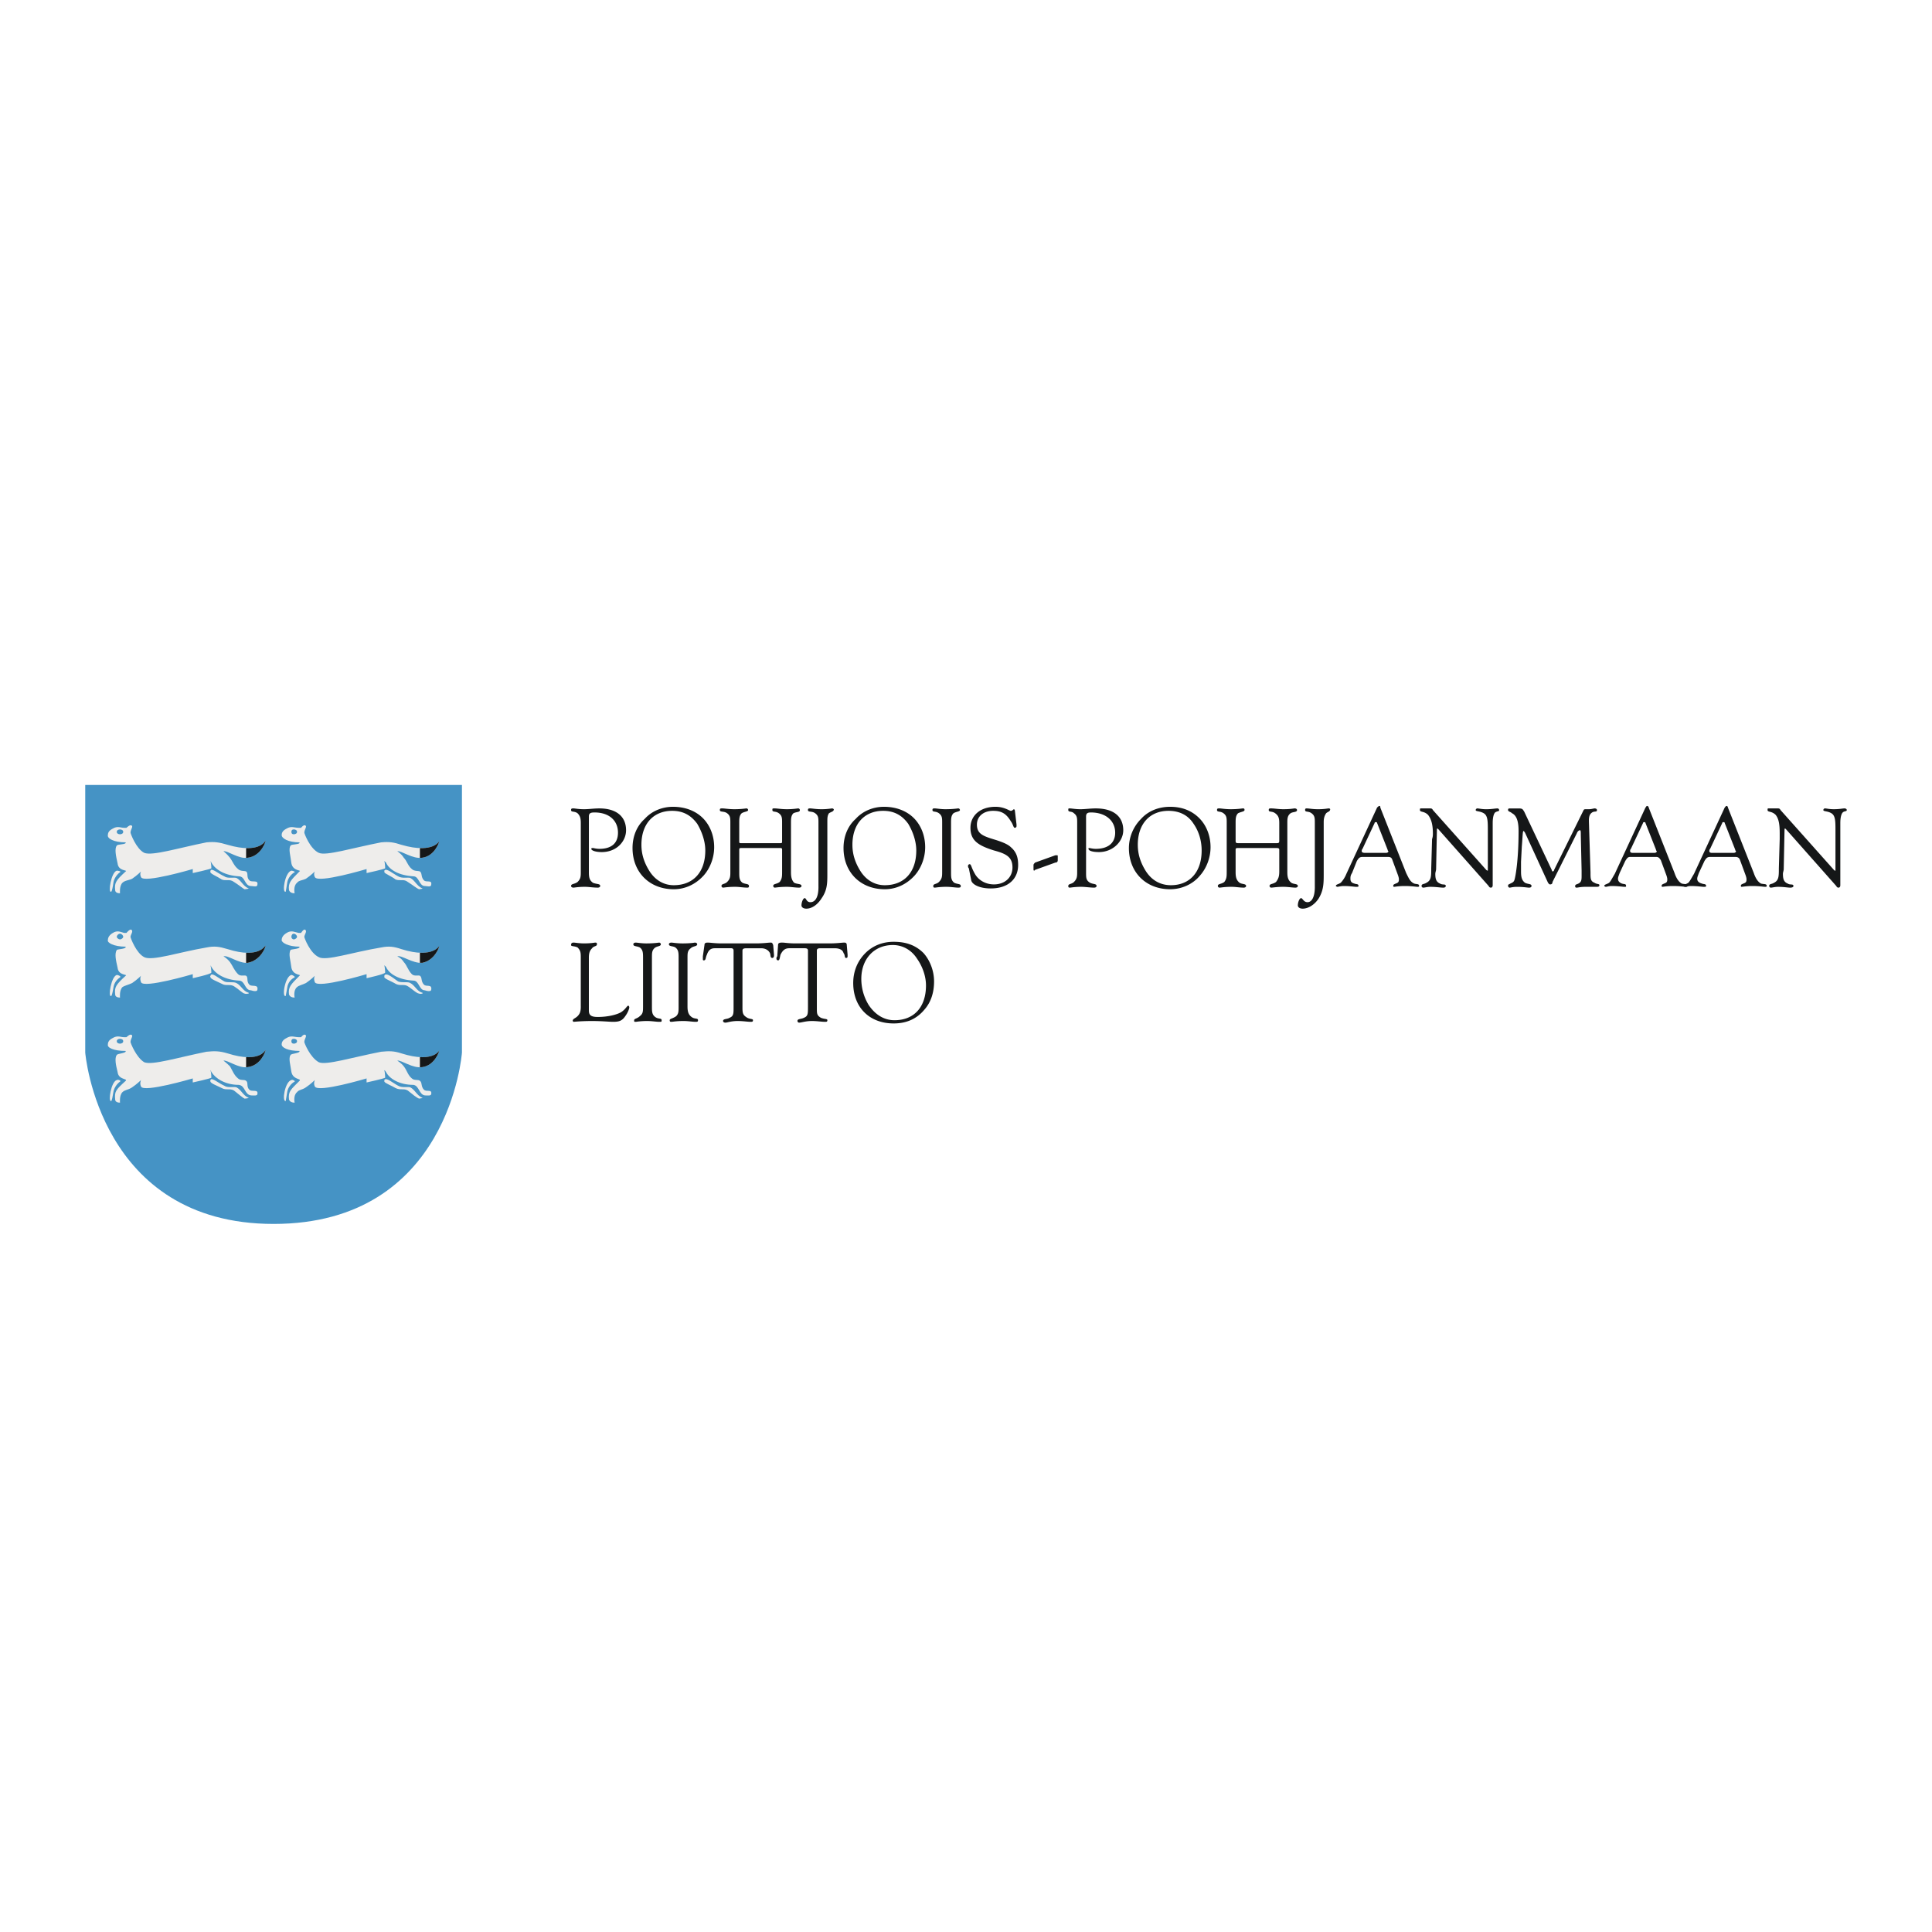 <svg xmlns="http://www.w3.org/2000/svg" width="2500" height="2500" viewBox="0 0 192.756 192.756"><g fill-rule="evenodd" clip-rule="evenodd"><path fill="#fff" d="M0 0h192.756v192.756H0V0z"/><path d="M8.504 78.316h37.585v26.698s-1.21 17.098-18.793 17.098c-17.421 0-18.792-17.098-18.792-17.098V78.316z" fill="#4593c5"/><path d="M10.762 83.316c0-.403.323-.565.646-.726.403-.161.646 0 .968 0h.242s.322-.322.483-.242c.242.081-.08.403-.08.726 0 .08.564 1.613 1.371 2.016.806.323 3.387-.484 6.21-1.048.807-.081 1.291 0 2.097.242 3.307.968 3.791-.484 3.791-.404 0 .162-.484 1.533-1.775 1.694-.887.161-2.016-.726-2.419-.646 0 0 .323.242.646.646.242.323.403.807.806 1.129.242.242.646.161.807.242.242.161 0 .564.323.887.242.242.887-.081.807.403 0 .323-.403.162-.645.162-.646 0-.564-.968-1.21-.968-1.371-.081-2.339-.645-2.742-1.371l-.081-.161s.081.322.081.726c0 .081-1.855.483-1.855.483v-.403s-4.92 1.452-5.162.806c-.162-.322 0-.564 0-.564s-.403.403-.887.726c-.323.161-.726.161-.968.403-.323.323-.242 1.048-.242 1.048-.242 0-.484-.081-.484-.323-.081-.726.081-.968 1.048-1.855.242-.161-.726 0-.807-.807-.161-.726-.322-1.452-.08-1.774.08-.161.968-.08.887-.322-1.211.001-1.856-.402-1.776-.725z" fill="#eeedeb"/><path d="M24.554 84.616v.978a1.22 1.22 0 0 0 .161-.019c1.291-.161 1.775-1.532 1.775-1.694 0-.062-.288.786-1.936.735z" fill="#151718"/><path d="M11.65 86.865c.161 0 .483.081.322.162-.242.161-.564.564-.645.968-.081.564-.162.968-.242.968-.323.161 0-1.936.565-2.098zM21.005 86.865c.081-.323.807.323 1.371.564.323.242.888.081 1.21.161.484.242.646.807 1.21 1.049.161 0-.242.081-.403.081-.161-.081-.646-.484-1.049-.726-.403-.323-.806-.081-1.209-.242-.484-.323-1.129-.564-1.129-.726-.081.001-.001-.08-.001-.161z" fill="#eeedeb"/><path d="M11.65 82.994c0-.161.161-.242.322-.242s.323.081.323.242-.162.242-.323.242-.322-.081-.322-.242z" fill="#4593c5"/><path d="M10.762 93.802c0-.403.323-.646.646-.807.403-.161.646 0 .968.081h.242s.322-.403.483-.322c.242.161-.08.483-.08.726 0 .081.564 1.613 1.371 2.017.806.403 3.387-.484 6.21-.968.807-.161 1.291-.081 2.097.162 3.307 1.048 3.791-.484 3.791-.323 0 .161-.484 1.452-1.775 1.694-.887.08-2.016-.807-2.419-.646 0 0 .323.161.646.564.242.323.403.806.806 1.21.242.242.646.08.807.16.242.162 0 .566.323.889.242.242.887-.082.807.482 0 .242-.403.162-.645.082-.646 0-.564-.969-1.21-.969-1.371-.08-2.339-.645-2.742-1.371l-.081-.161s.081.403.081.726c0 .162-1.855.564-1.855.564v-.402s-4.92 1.451-5.162.807c-.162-.404 0-.646 0-.646s-.403.404-.887.727c-.323.162-.726.242-.968.404-.323.322-.242 1.047-.242 1.047-.242 0-.484-.08-.484-.322-.081-.725.081-.967 1.048-1.855.242-.16-.726 0-.807-.806-.161-.726-.322-1.371-.08-1.774.08-.081.968-.081.887-.323-1.211-.002-1.856-.406-1.776-.647z" fill="#eeedeb"/><path d="M24.554 95.055v1.009c.055.002.108 0 .161-.004 1.291-.243 1.775-1.533 1.775-1.694 0-.124-.288.759-1.936.689z" fill="#151718"/><path d="M11.65 97.27c.161 0 .483.162.322.242-.242.162-.564.484-.645.969-.081.482-.162.887-.242.887-.323.159 0-1.936.565-2.098zM21.005 97.35c.081-.402.807.242 1.371.566.323.16.888 0 1.21.16.484.242.646.807 1.21.969.161.08-.242.16-.403.08-.161 0-.646-.484-1.049-.727-.403-.242-.806 0-1.209-.242-.484-.24-1.129-.482-1.129-.645-.081-.079-.001-.161-.001-.161z" fill="#eeedeb"/><path d="M11.65 93.479c0-.162.161-.323.322-.323s.323.161.323.323c0 .081-.162.242-.323.242s-.322-.161-.322-.242z" fill="#4593c5"/><path d="M10.762 104.205c0-.402.323-.562.646-.725.403-.162.646 0 .968 0h.242s.322-.322.483-.242c.242.08-.08.404-.08.727 0 .08.564 1.531 1.371 2.016.806.322 3.387-.484 6.21-1.049.807-.08 1.291-.08 2.097.162 3.307 1.049 3.791-.404 3.791-.322 0 .16-.484 1.531-1.775 1.693-.887.16-2.016-.727-2.419-.646 0 0 .323.242.646.566.242.402.403.887.806 1.209.242.242.646.08.807.242.242.162 0 .564.323.887.242.242.887-.08.807.404 0 .242-.403.16-.645.16-.646-.08-.564-.967-1.21-1.049-1.371 0-2.339-.645-2.742-1.289-.081-.242-.081-.162-.081-.162s.081.322.081.727c0 .08-1.855.484-1.855.484v-.404s-4.92 1.451-5.162.807c-.162-.322 0-.645 0-.645s-.403.402-.887.725c-.323.242-.726.242-.968.484-.323.322-.242 1.049-.242 1.049-.242 0-.484-.082-.484-.322-.081-.807.081-.969 1.048-1.855.242-.242-.726-.08-.807-.887-.161-.646-.322-1.371-.08-1.695.08-.16.968-.16.887-.402-1.211-.001-1.856-.324-1.776-.648z" fill="#eeedeb"/><path d="M24.554 105.469v1.014c.055-.002.108-.008.161-.018 1.291-.162 1.775-1.533 1.775-1.693 0-.063-.288.787-1.936.697z" fill="#151718"/><path d="M11.65 107.756c.161-.082.483.08.322.16-.242.162-.564.564-.645.969-.081.484-.162.967-.242.967-.323.08 0-1.936.565-2.096zM21.005 107.756c.081-.324.807.322 1.371.564.323.24.888.08 1.21.16.484.242.646.807 1.21 1.049.161 0-.242.08-.403.08-.161-.08-.646-.482-1.049-.807-.403-.242-.806 0-1.209-.242-.484-.24-1.129-.482-1.129-.645-.081-.079-.001-.079-.001-.159z" fill="#eeedeb"/><path d="M11.65 103.883c0-.16.161-.24.322-.24s.323.08.323.24c0 .162-.162.242-.323.242s-.322-.08-.322-.242z" fill="#4593c5"/><path d="M28.103 83.316c0-.403.323-.565.646-.726.403-.161.645 0 1.048 0h.242s.242-.322.403-.242c.242.081-.08.403-.08.726 0 .08.564 1.613 1.451 2.016.727.323 3.307-.484 6.211-1.048.807-.081 1.291 0 2.017.242 3.307.968 3.871-.484 3.791-.404 0 .162-.484 1.533-1.694 1.694-.968.161-2.097-.726-2.5-.646 0 0 .403.242.645.646.323.323.403.807.807 1.129.242.242.645.161.806.242.242.161.081.564.403.887.242.242.807-.081.727.403 0 .323-.404.162-.646.162-.564 0-.564-.968-1.129-.968-1.452-.081-2.419-.645-2.742-1.371l-.161-.161s.081.322.081.726c0 .081-1.855.483-1.855.483v-.403s-4.839 1.452-5.162.806c-.161-.322 0-.564 0-.564s-.403.403-.887.726c-.322.161-.726.161-.887.403-.403.323-.242 1.048-.242 1.048-.242 0-.484-.081-.564-.323-.081-.726.162-.968 1.049-1.855.242-.161-.646 0-.807-.807-.08-.726-.322-1.452-.08-1.774.08-.161.968-.08.887-.322-1.132.001-1.778-.402-1.778-.725z" fill="#eeedeb"/><path d="M41.895 84.616v.979c.082 0 .163-.007.242-.021 1.21-.161 1.694-1.532 1.694-1.694.063-.061-.262.79-1.936.736z" fill="#151718"/><path d="M29.071 86.865c.081 0 .403.081.323.162-.323.161-.645.564-.726.968-.081.564-.162.968-.162.968-.403.161-.08-1.936.565-2.098zM38.347 86.865c.161-.323.887.323 1.371.564.403.242.968.081 1.209.161.484.242.646.807 1.21 1.049.161 0-.242.081-.322.081-.242-.081-.726-.484-1.129-.726-.403-.323-.726-.081-1.21-.242-.403-.323-1.048-.564-1.129-.726v-.161z" fill="#eeedeb"/><path d="M29.071 82.994c0-.161.081-.242.242-.242s.323.081.323.242-.162.242-.323.242-.242-.081-.242-.242z" fill="#4593c5"/><path d="M28.103 93.802c0-.403.323-.646.646-.807.403-.161.645 0 1.048.081h.242s.242-.403.403-.322c.242.161-.08.483-.08.726 0 .081.564 1.613 1.451 2.017.727.403 3.307-.484 6.211-.968.807-.161 1.291-.081 2.017.162 3.307 1.048 3.871-.484 3.791-.323 0 .161-.484 1.452-1.694 1.694-.968.08-2.097-.807-2.5-.646 0 0 .403.161.645.564.323.323.403.806.807 1.21.242.242.645.08.806.16.242.162.081.566.403.889.242.242.807-.082.727.482 0 .242-.404.162-.646.082-.564 0-.564-.969-1.129-.969-1.452-.08-2.419-.645-2.742-1.371l-.161-.161s.081.403.081.726c0 .162-1.855.564-1.855.564v-.402s-4.839 1.451-5.162.807c-.161-.404 0-.646 0-.646s-.403.404-.887.727c-.322.162-.726.242-.887.404-.403.322-.242 1.047-.242 1.047-.242 0-.484-.08-.564-.322-.081-.725.162-.967 1.049-1.855.242-.16-.646 0-.807-.806-.08-.726-.322-1.371-.08-1.774.08-.081.968-.081.887-.323-1.132-.002-1.778-.406-1.778-.647z" fill="#eeedeb"/><path d="M41.895 95.054v1.008c.082.005.163.004.242-.002 1.21-.243 1.694-1.533 1.694-1.694.063-.124-.262.762-1.936.688z" fill="#151718"/><path d="M29.071 97.27c.081 0 .403.162.323.242a1.329 1.329 0 0 0-.726.969c-.081.482-.162.887-.162.887-.403.159-.08-1.936.565-2.098zM38.347 97.35c.161-.402.887.242 1.371.566.403.16.968 0 1.209.16.484.242.646.807 1.21.969.161.08-.242.16-.322.08-.242 0-.726-.484-1.129-.727s-.726 0-1.21-.242c-.403-.24-1.048-.482-1.129-.645v-.161z" fill="#eeedeb"/><path d="M29.071 93.479c0-.162.081-.323.242-.323s.323.161.323.323c0 .081-.162.242-.323.242s-.242-.161-.242-.242z" fill="#4593c5"/><path d="M28.103 104.205c0-.402.323-.562.646-.725.403-.162.645 0 1.048 0h.242s.242-.322.403-.242c.242.08-.08.404-.08.727 0 .08.564 1.531 1.451 2.016.727.322 3.307-.484 6.211-1.049.807-.08 1.291-.08 2.017.162 3.307 1.049 3.871-.404 3.791-.322 0 .16-.484 1.531-1.694 1.693-.968.16-2.097-.727-2.5-.646 0 0 .403.242.645.566.323.402.403.887.807 1.209.242.242.645.08.806.242.242.162.081.564.403.887.242.242.807-.08.727.404 0 .242-.404.16-.646.16-.564-.08-.564-.967-1.129-1.049-1.452 0-2.419-.645-2.742-1.289-.161-.242-.161-.162-.161-.162s.081.322.081.727c0 .08-1.855.484-1.855.484v-.404s-4.839 1.451-5.162.807c-.161-.322 0-.645 0-.645s-.403.402-.887.725c-.322.242-.726.242-.887.484-.403.322-.242 1.049-.242 1.049-.242 0-.484-.082-.564-.322-.081-.807.162-.969 1.049-1.855.242-.242-.646-.08-.807-.887-.08-.646-.322-1.371-.08-1.695.08-.16.968-.16.887-.402-1.132-.001-1.778-.324-1.778-.648z" fill="#eeedeb"/><path d="M41.895 105.469v1.016c.082 0 .163-.006.242-.02 1.21-.162 1.694-1.533 1.694-1.693.063-.063-.262.789-1.936.697z" fill="#151718"/><path d="M29.071 107.756c.081-.082.403.08.323.16-.323.162-.645.564-.726.969l-.162.967c-.403.08-.08-1.936.565-2.096zM38.347 107.756c.161-.324.887.322 1.371.564.403.24.968.08 1.209.16.484.242.646.807 1.21 1.049.161 0-.242.08-.322.08-.242-.08-.726-.482-1.129-.807-.403-.242-.726 0-1.21-.242-.403-.24-1.048-.482-1.129-.645v-.159z" fill="#eeedeb"/><path d="M29.071 103.883c0-.16.081-.24.242-.24s.323.08.323.24c0 .162-.162.242-.323.242s-.242-.08-.242-.242z" fill="#4593c5"/><path d="M57.946 86.946c0 .484 0 .726-.323 1.049-.323.242-.645.161-.645.403 0 .08.081.161.242.161.08 0 .483-.081 1.129-.081.403 0 .806.081 1.291.081.161 0 .242-.081.242-.161 0-.242-.322-.162-.726-.323-.322-.242-.403-.484-.403-1.048v-5.565c0-.323.161-.403.564-.403 1.452 0 2.339.806 2.339 2.017 0 1.048-.645 1.613-1.855 1.613-.323 0-.564-.081-.646-.081-.081 0-.161 0-.161.081 0 .161.403.323 1.048.323 1.452 0 2.42-1.049 2.42-2.178 0-1.371-.968-2.178-2.662-2.178-.564 0-1.048.081-1.532.081-.565 0-.887-.081-1.048-.081-.162 0-.242 0-.242.161 0 .242.322.081.645.323.242.242.323.484.323.968v4.838zM63.108 84.607c0 2.42 1.693 4.113 4.113 4.113 1.129 0 2.178-.484 2.984-1.371.645-.726 1.048-1.774 1.048-2.823 0-1.129-.403-2.177-1.129-2.903s-1.774-1.129-2.984-1.129c-1.048 0-2.097.404-2.822 1.21-.807.725-1.21 1.774-1.21 2.903zm.887-.322c0-2.098 1.209-3.388 3.065-3.388 1.048 0 1.854.403 2.5 1.29.484.807.807 1.774.807 2.662 0 2.178-1.21 3.468-3.146 3.468-1.049 0-1.936-.564-2.5-1.532-.484-.807-.726-1.614-.726-2.5zM72.867 86.946c0 .484 0 .726-.322 1.049-.242.242-.564.161-.564.403 0 .08.081.161.161.161s.484-.081 1.21-.081c.403 0 .807.081 1.21.081.161 0 .161-.081.161-.161 0-.242-.323-.162-.646-.323-.322-.242-.322-.565-.322-1.048v-2.259c0-.161.081-.161.242-.161h3.791c.161 0 .242 0 .242.161v2.178c0 .484 0 .726-.242 1.049-.323.242-.645.161-.645.403 0 .08.08.161.161.161s.484-.081 1.21-.081c.403 0 .806.081 1.209.081.162 0 .242-.081.242-.161 0-.242-.403-.162-.726-.323-.242-.242-.323-.565-.323-1.048v-4.92c0-.403 0-.726.242-.968.323-.161.645-.081.645-.323 0-.081-.081-.161-.161-.161s-.484.081-1.129.081c-.565 0-.968-.081-1.21-.081s-.242 0-.242.161c0 .242.323.081.645.323.323.242.323.484.323.968v1.774c0 .242 0 .242-.242.242h-3.791c-.242 0-.242 0-.242-.242v-1.774c0-.403 0-.726.242-.968.242-.161.645-.161.645-.323a.172.172 0 0 0-.161-.161c-.081 0-.484.081-1.21.081-.564 0-.968-.081-1.209-.081-.162 0-.242 0-.242.161 0 .242.403.081.726.323.322.242.322.484.322.968v4.839zM81.659 88.478c0 1.049-.323 1.533-.807 1.533-.403 0-.403-.403-.565-.403-.161 0-.323.403-.323.726 0 .161.162.322.484.322.564 0 1.129-.403 1.532-1.048.564-.807.564-1.532.564-2.419v-5.162c0-.403 0-.646.161-.887.242-.161.484-.161.484-.403 0 0-.081-.081-.161-.081-.081 0-.484.081-1.049.081s-.968-.081-1.129-.081c-.162 0-.242 0-.242.161 0 .242.403.081.726.323.323.242.323.484.323.968v6.37h.002zM84.159 84.607c0 2.42 1.694 4.113 4.113 4.113 1.129 0 2.178-.484 2.984-1.371.646-.726 1.049-1.774 1.049-2.823 0-1.129-.403-2.177-1.129-2.903s-1.774-1.129-2.984-1.129c-1.048 0-2.097.404-2.823 1.21-.807.725-1.21 1.774-1.21 2.903zm.887-.322c0-2.098 1.21-3.388 3.065-3.388 1.048 0 1.855.403 2.5 1.29.484.807.806 1.774.806 2.662 0 2.178-1.209 3.468-3.146 3.468-1.048 0-1.936-.564-2.5-1.532-.483-.807-.725-1.614-.725-2.5zM93.999 86.946c0 .484 0 .726-.322 1.049-.242.242-.565.161-.565.403 0 .08 0 .161.162.161.081 0 .484-.081 1.129-.081.484 0 .888.081 1.21.081.242 0 .242-.081.242-.161 0-.242-.323-.162-.646-.323-.323-.242-.323-.565-.323-1.048v-4.92c0-.403 0-.726.242-.968.242-.161.645-.161.645-.323 0-.081-.081-.161-.161-.161-.081 0-.484.081-1.291.081-.484 0-.887-.081-1.048-.081-.162 0-.242 0-.242.161 0 .242.323.081.646.323.322.242.322.484.322.968v4.839zM96.902 87.833c.081.403.807.807 1.936.807 1.775 0 2.742-.968 2.742-2.339 0-.726-.16-1.291-.725-1.775-.324-.322-.969-.564-1.775-.806-1.049-.323-1.613-.565-1.613-1.452 0-.807.645-1.371 1.613-1.371.807 0 1.291.242 1.775 1.048.24.323.24.645.402.645.08 0 .162-.081.162-.161v-.161l-.162-1.371c0-.081-.08-.162-.08-.162-.082 0-.162.162-.322.162-.162 0-.646-.404-1.533-.404-1.533 0-2.5.887-2.5 2.097 0 1.291.807 1.774 2.338 2.258 1.211.323 1.855.646 1.855 1.694 0 .968-.727 1.694-1.855 1.694-.887 0-1.613-.484-1.936-1.129-.323-.564-.323-.887-.484-.887-.08 0-.161.081-.161.162s0 .161.081.242l.242 1.209zM103.273 86.785l2.018-.726c.16 0 .242-.081.242-.242v-.323c0-.162 0-.162-.082-.162h-.16l-2.018.726c-.08.081-.16.161-.16.242v.403c0 .081 0 .161.08.161l.08-.079zM107.469 86.946c0 .484 0 .726-.322 1.049-.242.242-.564.161-.564.403 0 .08 0 .161.16.161.08 0 .484-.081 1.129-.081.404 0 .887.081 1.291.081.162 0 .242-.081.242-.161 0-.242-.322-.162-.646-.323-.402-.242-.402-.484-.402-1.048v-5.565c0-.323.162-.403.484-.403 1.451 0 2.42.806 2.42 2.017 0 1.048-.727 1.613-1.936 1.613-.324 0-.566-.081-.646-.081s-.08 0-.08.081c0 .161.322.323 1.049.323 1.371 0 2.42-1.049 2.42-2.178 0-1.371-.969-2.178-2.742-2.178-.566 0-1.049.081-1.533.081s-.887-.081-1.049-.081c-.16 0-.16 0-.16.161 0 .242.322.081.564.323.322.242.322.484.322.968v4.838h-.001zM112.631 84.607c0 2.42 1.693 4.113 4.113 4.113 1.129 0 2.258-.484 2.984-1.371.645-.726 1.049-1.774 1.049-2.823 0-1.129-.404-2.177-1.131-2.903-.725-.726-1.693-1.129-2.902-1.129-1.129 0-2.178.404-2.904 1.21a4.142 4.142 0 0 0-1.209 2.903zm.887-.322c0-2.098 1.209-3.388 3.064-3.388 1.049 0 1.936.403 2.5 1.29.564.807.807 1.774.807 2.662 0 2.178-1.209 3.468-3.064 3.468-1.129 0-2.016-.564-2.582-1.532-.483-.807-.725-1.614-.725-2.5zM122.389 86.946c0 .484 0 .726-.24 1.049-.324.242-.646.161-.646.403 0 .08.08.161.162.161.16 0 .484-.081 1.209-.081.404 0 .807.081 1.211.081.16 0 .24-.081.24-.161 0-.242-.402-.162-.645-.323-.322-.242-.402-.565-.402-1.048v-2.259c0-.161.08-.161.322-.161h3.709c.162 0 .324 0 .324.161v2.178c0 .484-.082.726-.324 1.049-.322.242-.645.161-.645.403 0 .08.08.161.162.161.16 0 .564-.081 1.209-.081.484 0 .887.081 1.211.081.16 0 .24-.081.24-.161 0-.242-.402-.162-.645-.323-.322-.242-.402-.565-.402-1.048v-4.92c0-.403 0-.726.322-.968.242-.161.645-.081.645-.323 0-.081-.08-.161-.242-.161-.08 0-.402.081-1.129.081-.484 0-.887-.081-1.209-.081-.162 0-.242 0-.242.161 0 .242.322.081.645.323s.404.484.404.968v1.774c0 .242-.082.242-.324.242H123.6c-.242 0-.322 0-.322-.242v-1.774c0-.403 0-.726.242-.968.322-.161.645-.161.645-.323 0-.081 0-.161-.162-.161-.08 0-.482.081-1.209.081-.564 0-.969-.081-1.129-.081-.162 0-.242 0-.242.161 0 .242.322.081.645.323s.322.484.322.968v4.839h-.001zM131.182 88.478c0 1.049-.324 1.533-.727 1.533-.404 0-.484-.403-.645-.403-.162 0-.324.403-.324.726 0 .161.162.322.484.322.564 0 1.211-.403 1.613-1.048.484-.807.484-1.532.484-2.419v-5.162c0-.403.08-.646.242-.887.16-.161.402-.161.402-.403 0 0 0-.081-.16-.081-.082 0-.404.081-1.049.081-.564 0-.887-.081-1.129-.081-.082 0-.162 0-.162.161 0 .242.322.081.645.323.324.242.324.484.324.968v6.37h.002zM134.326 87.188c-.16.403-.402.726-.564.887-.242.161-.484.161-.484.323 0 0 .082.08.162.08s.322-.08.645-.08c.564 0 1.049.08 1.211.08.16 0 .242 0 .242-.08 0-.242-.242-.162-.404-.242-.322-.081-.402-.242-.402-.484 0-.162 0-.323.16-.565l.484-1.209c.162-.242.242-.403.564-.403h2.5c.322 0 .404.081.484.323l.564 1.532c.08.242.08.323.08.403 0 .242-.08.323-.322.403-.16.081-.242.081-.242.242 0 0 0 .08.082.08.08 0 .482-.08 1.047-.08.727 0 1.131.08 1.291.08.08 0 .162 0 .162-.08 0-.242-.242-.162-.484-.242-.402-.161-.564-.565-.807-1.049l-2.58-6.533c0-.081 0-.162-.082-.162-.08 0-.16.081-.242.162l-3.065 6.614zm1.856-2.097c-.242 0-.322-.081-.322-.162s0-.161.08-.242l1.209-2.581c0-.081.082-.081.162-.081 0 0 .08 0 .08.081l1.049 2.662c0 .081.08.161.08.161 0 .081-.08.162-.24.162h-2.098zM142.795 86.624c0 .806 0 1.209-.484 1.452-.24.161-.482.081-.482.323 0 .08.08.161.16.161.162 0 .404-.081.727-.081.564 0 .967.081 1.291.081.16 0 .24-.081.24-.161 0-.242-.322-.081-.564-.242-.402-.161-.482-.484-.482-.968 0-.161.08-.323.08-.484l.08-3.953c0-.08 0-.08.082-.08l.08.08 5 5.646c.08.161.162.161.242.161s.162-.081.162-.242v-6.21c0-.484.08-.887.242-1.048.24-.161.402-.081.402-.242a.172.172 0 0 0-.162-.161c-.24 0-.564.081-1.129.081-.482 0-.725-.081-.887-.081-.08 0-.162.081-.162.161 0 .162.404.081.807.323.404.242.404.807.404 1.774v3.952s-.08 0-.162-.081l-5.322-5.969c-.082-.161-.162-.161-.322-.161h-.806c-.162 0-.162 0-.162.161 0 .242.404.081.807.484.322.403.484.968.484 1.854 0 .162 0 .323-.082.565l-.082 2.905zM152.15 83.075l2.26 4.92c.08.161.16.242.242.242.16 0 .242-.081.242-.242l2.418-4.84c.082-.242.242-.322.324-.322.08 0 .08.161.08.484l.08 3.549v.484c0 .403 0 .646-.322.807-.162.081-.322.081-.322.242 0 .08 0 .161.16.161.082 0 .404-.081.807-.081h1.129c.162 0 .324 0 .324-.161s-.242-.081-.484-.242c-.404-.162-.404-.403-.404-1.048l-.16-5.082v-.081c0-.403.08-.645.322-.806s.484 0 .484-.242c0-.081-.082-.161-.242-.161-.08 0-.322.081-.564.081h-.242c-.242 0-.242 0-.322.162l-2.904 5.888c0 .081-.08.161-.16.161 0 0-.082-.081-.082-.161l-2.742-5.807c-.16-.242-.16-.323-.564-.323h-.887c-.162 0-.162.081-.162.161 0 .162.242.162.404.323.482.242.645.887.645 1.774 0 2.984-.322 4.597-.402 4.839-.082.323-.324.323-.564.484-.082 0-.082.081-.082.162 0 .08.082.161.162.161s.322-.081.725-.081c.646 0 1.049.081 1.211.081s.242-.081.242-.161c0-.242-.322-.162-.646-.323-.322-.242-.402-.565-.402-1.129v-.968l.08-1.532c.082-.968.082-1.533.162-1.533s.076.079.156.16zM161.104 87.188c-.242.403-.402.726-.564.887-.242.161-.484.161-.484.323 0 0 .082.08.162.08s.322-.08.564-.08c.645 0 1.129.08 1.291.08.16 0 .16 0 .16-.08 0-.242-.16-.162-.402-.242s-.404-.242-.404-.484c0-.162.082-.323.162-.565l.564-1.209c.162-.242.242-.403.484-.403h2.58c.242 0 .322.081.484.323l.564 1.532c.08.242.08.323.08.403 0 .242-.08.323-.322.403-.16.081-.242.081-.242.242 0 0 0 .08.082.08.08 0 .402-.08 1.049-.08.725 0 1.129.08 1.289.08.082 0 .162 0 .162-.08 0-.242-.242-.162-.564-.242-.322-.161-.564-.565-.727-1.049l-2.58-6.533c0-.081-.082-.162-.162-.162s-.08.081-.162.162l-3.064 6.614zm1.775-2.097c-.162 0-.242-.081-.242-.162s0-.161.08-.242l1.211-2.581c0-.081.08-.081.16-.081 0 0 .08 0 .08.081l1.049 2.662c0 .081.082.161.082.161 0 .081-.082.162-.242.162h-2.178z" fill="#151718"/><path d="M169.008 87.188c-.242.403-.402.726-.564.887-.242.161-.484.161-.484.323 0 0 .082.08.162.08s.322-.08.564-.08c.645 0 1.129.08 1.291.08.16 0 .242 0 .242-.08 0-.242-.242-.162-.404-.242-.322-.081-.484-.242-.484-.484 0-.162.082-.323.162-.565l.564-1.209c.162-.242.242-.403.564-.403h2.5c.242 0 .404.081.484.323l.564 1.532c.08.242.08.323.08.403 0 .242-.08.323-.322.403-.16.081-.242.081-.242.242 0 0 0 .08.082.08.08 0 .482-.08 1.049-.08.725 0 1.129.08 1.289.08.082 0 .162 0 .162-.08 0-.242-.242-.162-.564-.242-.322-.161-.564-.565-.727-1.049l-2.58-6.533c0-.081-.082-.162-.082-.162-.16 0-.16.081-.242.162l-3.064 6.614zm1.775-2.097c-.162 0-.242-.081-.242-.162s0-.161.08-.242l1.211-2.581c0-.081.08-.081.16-.081 0 0 .08 0 .08.081l1.049 2.662c0 .081.082.161.082.161 0 .081-.082.162-.242.162h-2.178zM177.477 86.624c0 .806 0 1.209-.484 1.452-.24.161-.482.081-.482.323 0 .08.08.161.16.161.162 0 .404-.081.727-.081.564 0 .969.081 1.209.081.242 0 .324-.081.324-.161 0-.242-.324-.081-.564-.242-.404-.161-.484-.484-.484-.968 0-.161.08-.323.08-.484l.08-3.953c0-.08 0-.08.082-.08l.08.08 5 5.646c.082.161.162.161.242.161s.162-.081.162-.242v-6.21c0-.484.08-.887.242-1.048.16-.161.402-.081.402-.242 0-.081-.08-.161-.242-.161-.16 0-.484.081-1.049.081-.482 0-.725-.081-.887-.081-.08 0-.16.081-.16.161 0 .162.402.081.805.323.404.242.404.807.404 1.774v3.952c-.08 0-.08 0-.162-.081l-5.322-5.969c-.08-.161-.162-.161-.322-.161h-.806c-.162 0-.162 0-.162.161 0 .242.404.081.807.484.322.403.404.968.404 1.854v.565l-.084 2.905zM57.946 100.416c0 .484-.081.725-.323.967s-.484.242-.484.484l.081.08c.08 0 .726-.08 1.854-.08.968 0 1.694.08 2.097.08.565 0 .887-.08 1.21-.564.242-.322.403-.725.403-.887 0-.08-.081-.162-.081-.162-.162 0-.242.324-.726.646-.403.242-1.291.482-2.339.482-.646 0-.887-.16-.887-.645v-5.243c0-.483.081-.726.322-.968.162-.242.484-.161.484-.403 0-.08 0-.161-.162-.161-.081 0-.403.081-1.129.081-.484 0-.887-.081-1.048-.081-.162 0-.242.081-.242.242s.322.081.645.242c.323.323.323.565.323 1.048v4.842h.002zM64.156 100.416c0 .484 0 .725-.323.967-.242.242-.564.242-.564.404 0 .16 0 .16.161.16.081 0 .484-.08 1.129-.08.484 0 .888.08 1.21.08.242 0 .242 0 .242-.16 0-.242-.322-.082-.645-.324-.323-.24-.323-.562-.323-1.047v-4.84c0-.483 0-.726.242-.968s.645-.161.645-.403c0-.08-.081-.161-.162-.161-.08 0-.483.081-1.29.081-.484 0-.887-.081-1.049-.081-.161 0-.242.081-.242.161 0 .242.323.162.646.323.323.242.323.565.323 1.048v4.84zM67.705 100.416c0 .484 0 .725-.242.967-.323.242-.646.242-.646.404 0 .16.081.16.161.16.161 0 .484-.08 1.21-.08.484 0 .887.08 1.21.08.161 0 .242 0 .242-.16 0-.242-.322-.082-.645-.324-.322-.24-.403-.562-.403-1.047v-4.84c0-.483 0-.726.322-.968.242-.242.646-.161.646-.403 0-.08-.081-.161-.242-.161 0 0-.404.081-1.21.081-.565 0-.968-.081-1.129-.081s-.242.081-.242.161c0 .242.403.162.645.323.323.242.323.565.323 1.048v4.84zM73.189 100.496c0 .645 0 .887-.403 1.049-.242.16-.646.08-.646.322 0 .08.081.162.242.162.161 0 .564-.162 1.209-.162.565 0 .968.08 1.291.08.161 0 .242 0 .242-.16 0-.162-.242-.082-.564-.242-.403-.242-.484-.404-.484-.969V94.85c0-.161.081-.242.403-.242h1.452c.403 0 .726.162.887.484.081.161 0 .483.242.483.081 0 .161-.08.161-.242v-.081l-.08-.968c-.081-.161-.081-.242-.242-.242-.242 0-.726.081-1.452.081H71.98c-.646 0-1.129-.081-1.372-.081-.242 0-.323.081-.323.242l-.161 1.129v.242c0 .081 0 .161.081.161.242 0 .161-.242.322-.564.162-.484.403-.646.807-.646h1.613c.161 0 .242.081.242.242v5.648zM80.61 100.496c0 .645 0 .887-.403 1.049-.322.16-.645.08-.645.322 0 .08.081.162.161.162.242 0 .645-.162 1.291-.162.484 0 .968.08 1.291.08.162 0 .242 0 .242-.16 0-.162-.242-.082-.645-.242-.403-.242-.403-.404-.403-.969V94.85c0-.161.081-.242.323-.242h1.452c.484 0 .807.162.887.484.161.161.081.483.242.483s.161-.08.161-.242v-.081l-.081-.968c0-.161-.08-.242-.241-.242-.242 0-.726.081-1.452.081h-3.468c-.645 0-1.048-.081-1.291-.081-.323 0-.403.081-.403.242l-.081 1.129c-.081.081-.081.161-.081.242 0 .081.081.161.161.161.162 0 .162-.242.242-.564.242-.484.484-.646.887-.646h1.532c.242 0 .323.081.323.242v5.648h-.001zM85.126 98.076c0 2.42 1.613 4.033 4.033 4.033 1.21 0 2.258-.404 3.065-1.371.646-.727.968-1.693.968-2.822 0-1.049-.403-2.098-1.048-2.824-.806-.807-1.774-1.129-2.984-1.129-1.129 0-2.097.403-2.823 1.129-.807.806-1.211 1.855-1.211 2.984zm.807-.402c0-2.017 1.291-3.388 3.146-3.388.968 0 1.855.484 2.42 1.371.564.806.887 1.775.887 2.662 0 2.178-1.21 3.469-3.146 3.469-1.049 0-1.936-.564-2.581-1.533a5.007 5.007 0 0 1-.726-2.581z" fill="#151718"/></g></svg>